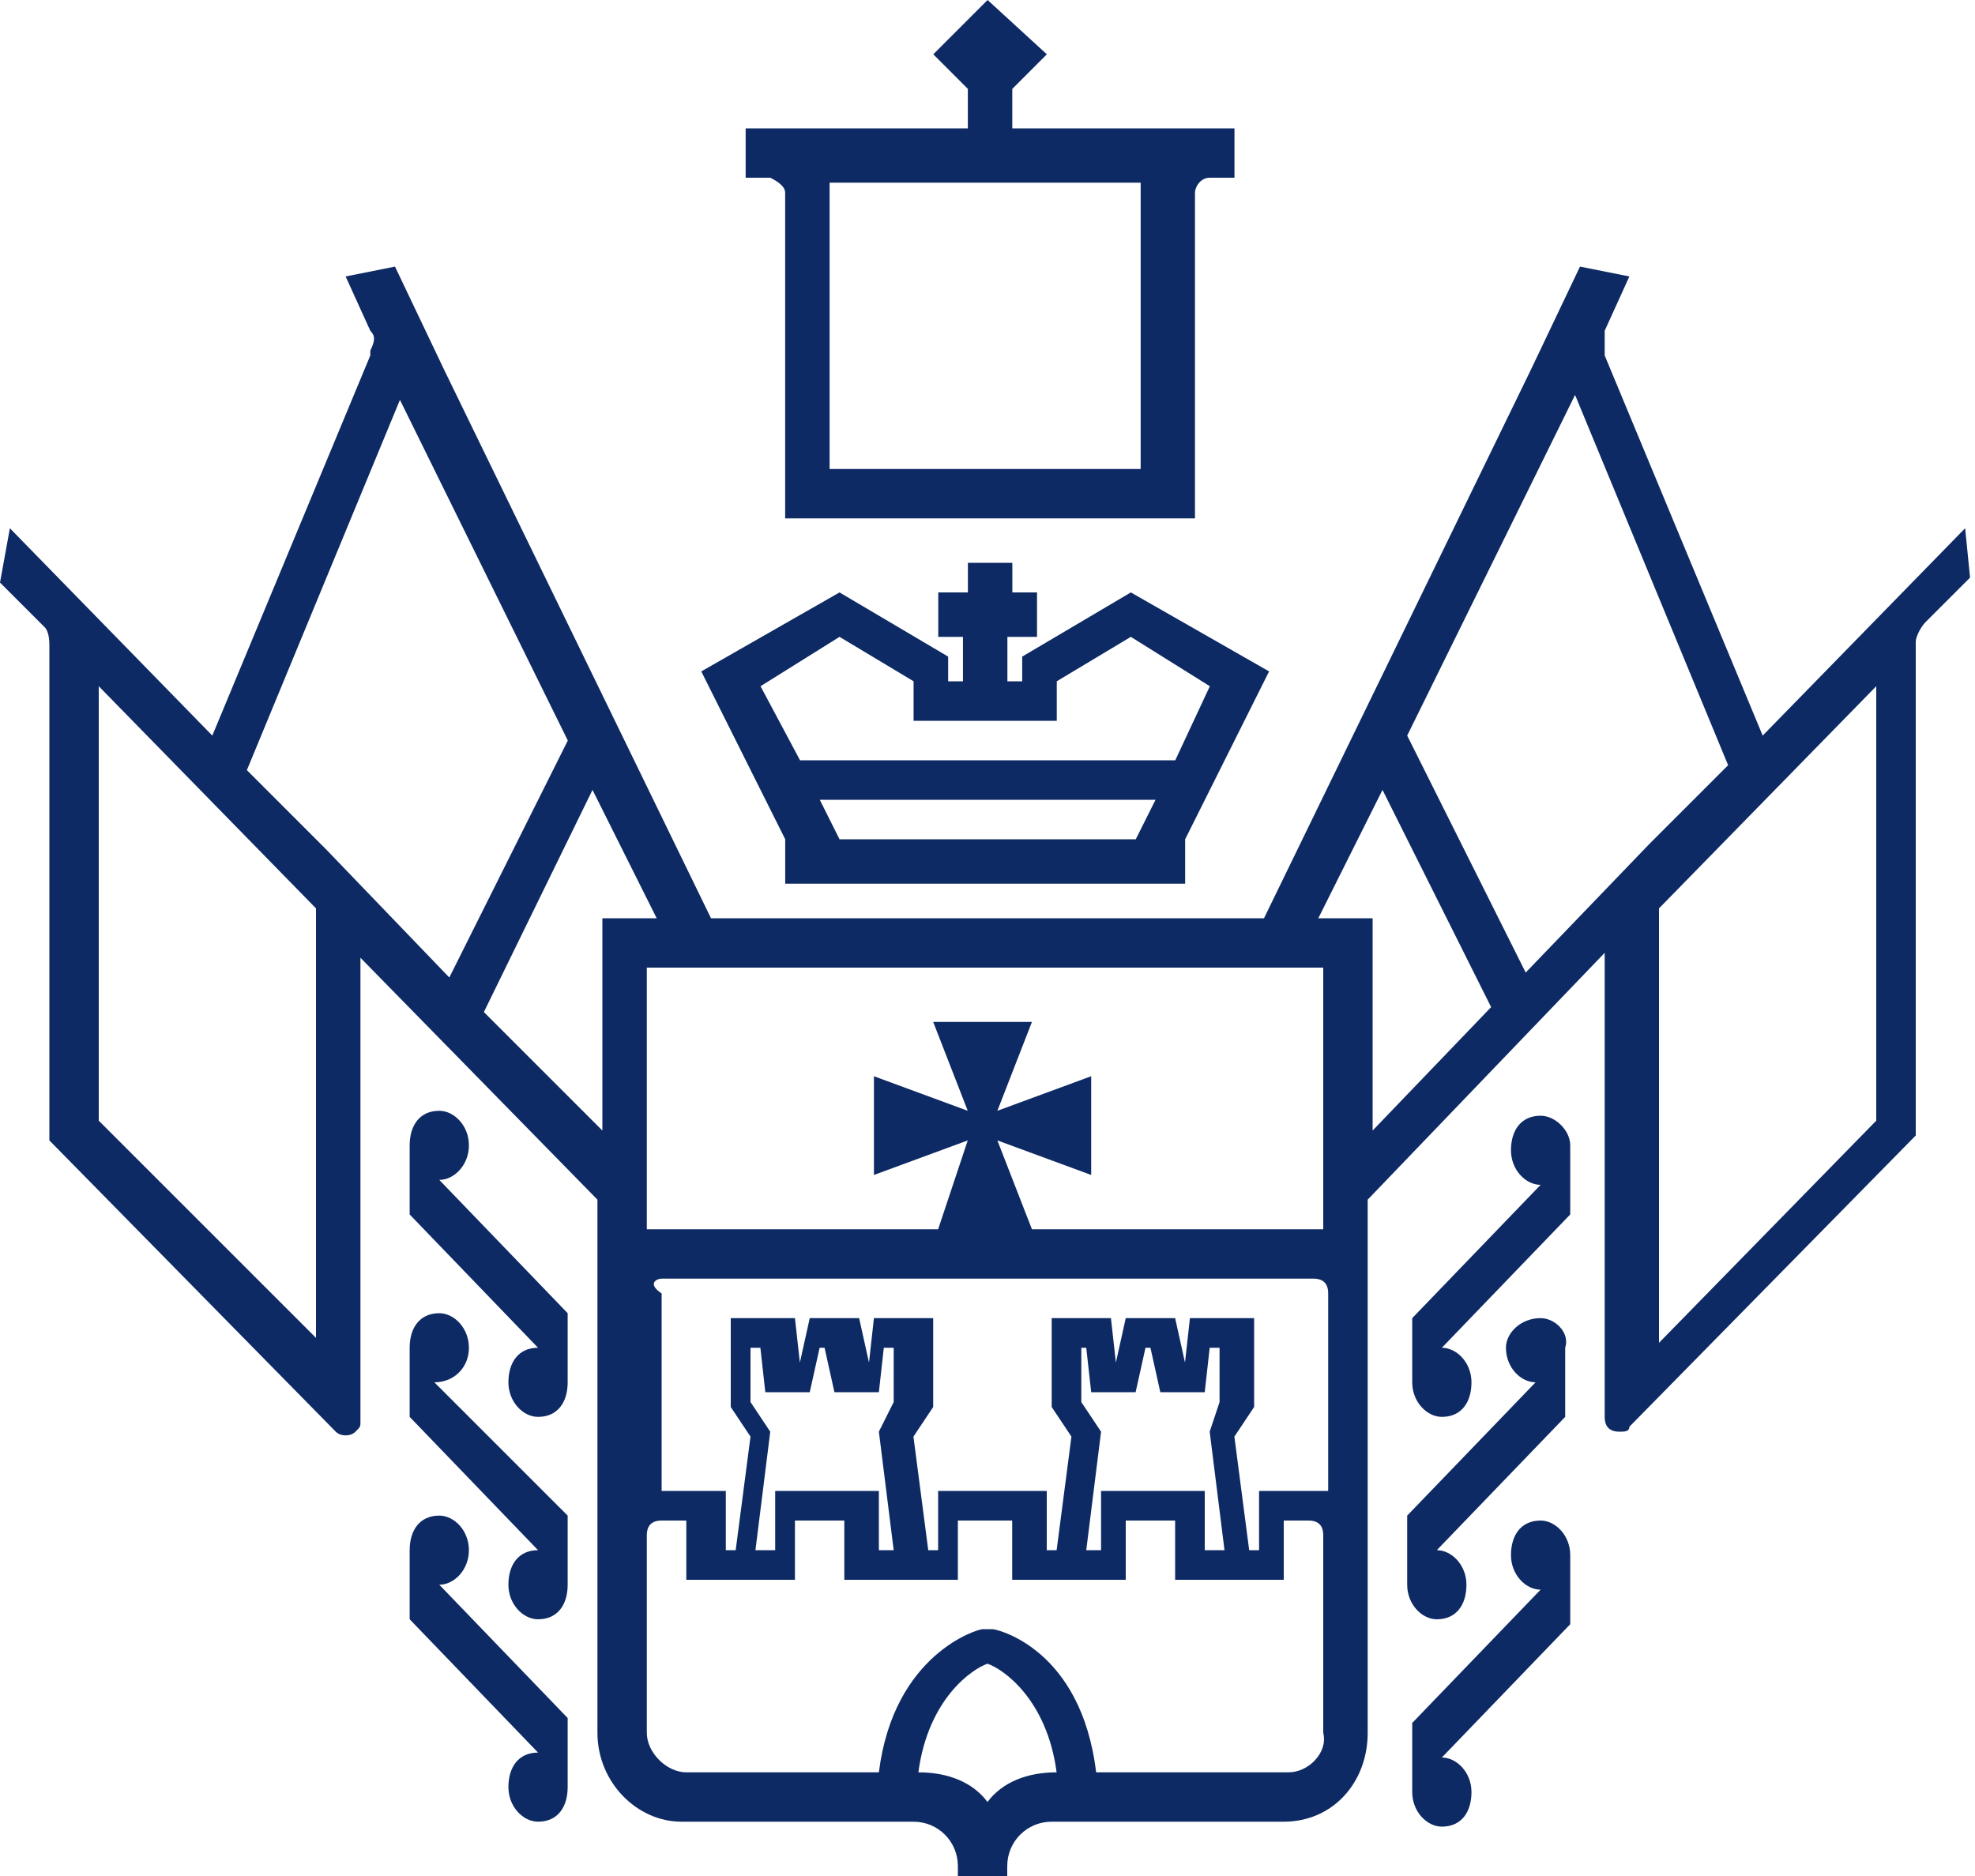 <svg width="40" height="38" viewBox="0 0 40 38" fill="none" xmlns="http://www.w3.org/2000/svg">
<path d="M31.202 30.8C30.802 30.8 30.602 31.1 30.602 31.5C30.602 31.9 30.902 32.2 31.202 32.2L28.602 34.9V36.3C28.602 36.7 28.902 37 29.202 37C29.602 37 29.802 36.7 29.802 36.3C29.802 35.9 29.502 35.6 29.202 35.6L31.802 32.9V31.5C31.802 31.1 31.502 30.8 31.202 30.8Z" fill="#0E2A64"/>
<path d="M31.2 26.7C30.8 26.7 30.5 27 30.5 27.3C30.5 27.7 30.8 28 31.1 28L28.5 30.7V32.1C28.5 32.5 28.8 32.8 29.1 32.8C29.5 32.8 29.7 32.5 29.7 32.1C29.7 31.7 29.4 31.4 29.1 31.4L31.7 28.7V27.3C31.8 27 31.5 26.7 31.2 26.7Z" fill="#0E2A64"/>
<path d="M31.202 22.6C30.802 22.6 30.602 22.9 30.602 23.3C30.602 23.7 30.902 24 31.202 24L28.602 26.7V28C28.602 28.4 28.902 28.7 29.202 28.7C29.602 28.7 29.802 28.4 29.802 28C29.802 27.6 29.502 27.3 29.202 27.3L31.802 24.6V23.2C31.802 22.9 31.502 22.6 31.202 22.6Z" fill="#0E2A64"/>
<path d="M9.497 31.4C9.497 31 9.197 30.7 8.897 30.7C8.497 30.7 8.297 31 8.297 31.4V32.8L10.897 35.5C10.497 35.5 10.297 35.8 10.297 36.2C10.297 36.6 10.597 36.9 10.897 36.9C11.297 36.9 11.497 36.6 11.497 36.2V34.8L8.897 32.1C9.197 32.1 9.497 31.8 9.497 31.4Z" fill="#0E2A64"/>
<path d="M9.497 27.3C9.497 26.9 9.197 26.6 8.897 26.6C8.497 26.6 8.297 26.9 8.297 27.3V28.7L10.897 31.4C10.497 31.4 10.297 31.7 10.297 32.1C10.297 32.5 10.597 32.8 10.897 32.8C11.297 32.8 11.497 32.5 11.497 32.1V30.7L8.797 28C9.197 28 9.497 27.7 9.497 27.3Z" fill="#0E2A64"/>
<path d="M9.497 23.2C9.497 22.8 9.197 22.5 8.897 22.5C8.497 22.5 8.297 22.8 8.297 23.2V24.6L10.897 27.3C10.497 27.3 10.297 27.6 10.297 28C10.297 28.4 10.597 28.7 10.897 28.7C11.297 28.7 11.497 28.4 11.497 28V26.6L8.897 23.9C9.197 23.9 9.497 23.6 9.497 23.2Z" fill="#0E2A64"/>
<path d="M39.8 10.7L35.7 14.9L32.5 7.2V7.1C32.5 7 32.5 6.8 32.5 6.7L33 5.6L32 5.4L31 7.5L25.6 18.6H14.4L9 7.5L8 5.4L7 5.6L7.5 6.7C7.6 6.8 7.6 6.9 7.5 7.1V7.2L4.3 14.9L0.2 10.7L0 11.8L0.9 12.7C1 12.8 1 13 1 13.1V23.1L6.8 29C6.9 29.1 7.1 29.1 7.2 29C7.3 28.9 7.3 28.9 7.3 28.8V19.4L12.1 24.3V25.4V25.9V35.1C12.1 36.1 12.9 36.9 13.8 36.9H18.5C19 36.9 19.4 37.3 19.4 37.8V38H20.4V37.8C20.4 37.3 20.8 36.9 21.3 36.9H26C27 36.9 27.7 36.1 27.7 35.1V25.4V24.9V24.3L32.5 19.3V28.7C32.5 28.9 32.6 29 32.8 29C32.9 29 33 29 33 28.9L38.8 23V13C38.8 12.9 38.9 12.7 39 12.6L39.9 11.7L39.8 10.7ZM6.4 27.1L2 22.7V13.9L6.4 18.4V27.1ZM6.6 17.2L5 15.6L8.1 8.1L11.5 15L9.1 19.8L6.6 17.2ZM12.2 18.6V19.6V22.9L9.8 20.5L12 16L13.3 18.6H12.2ZM13.1 19.6H26.8V24.9H20.9L20.2 23.1L22.1 23.8V21.8L20.2 22.5L20.9 20.7H18.9L19.6 22.5L17.7 21.8V23.8L19.6 23.1L19 24.9H13.1V19.6ZM13.4 25.9H26.6C26.8 25.9 26.9 26 26.9 26.2V30.2H25.5V31.4H25.3L25 29.1L25.4 28.5V26.7H24.1L24 27.6L23.8 26.7H22.8L22.6 27.6L22.5 26.7H21.3V28.5L21.7 29.1L21.4 31.4H21.2V30.2H19V31.4H18.8L18.5 29.1L18.9 28.5V26.7H17.7L17.6 27.6L17.4 26.7H16.4L16.2 27.6L16.1 26.7H14.8V28.5L15.2 29.1L14.9 31.4H14.7V30.2H13.4V26.2C13.1 26 13.3 25.9 13.4 25.9ZM24.8 31.4H24.4V30.2H22.3V31.4H22L22.3 29L21.9 28.4V27.3H22L22.1 28.2H23L23.2 27.3H23.3L23.5 28.2H24.4L24.5 27.3H24.7V28.4L24.5 29L24.8 31.4ZM18.1 31.4H17.8V30.2H15.7V31.4H15.3L15.6 29L15.2 28.4V27.3H15.4L15.5 28.2H16.4L16.6 27.3H16.7L16.9 28.2H17.8L17.9 27.3H18.1V28.4L17.8 29L18.1 31.4ZM20 36.5C19.7 36.1 19.2 35.9 18.6 35.9C18.8 34.4 19.7 33.8 20 33.7C20.3 33.8 21.2 34.4 21.4 35.9C20.8 35.9 20.3 36.1 20 36.5ZM26.1 35.9H22.2C21.9 33.4 20.2 33 20.1 33C20 33 20 33 19.9 33C19.8 33 18.1 33.5 17.8 35.9H13.9C13.5 35.9 13.1 35.5 13.1 35.1V31.1C13.1 30.9 13.2 30.8 13.4 30.8H13.9V32H16.1V30.8H17.1V32H19.4V30.8H20.5V32H22.8V30.8H23.8V32H26V30.8H26.5C26.7 30.8 26.8 30.9 26.8 31.1V35.1C26.9 35.5 26.5 35.9 26.1 35.9ZM27.8 22.9V19.6V18.6H26.7L28 16L30.2 20.4L27.8 22.9ZM30.9 19.7L28.5 14.9L31.9 8L35 15.5L33.4 17.1L30.9 19.7ZM38 22.7L33.6 27.2V18.4L38 13.9V22.7Z" fill="#0E2A64"/>
<path d="M15.902 3.9V10.5H24.202V3.9C24.202 3.8 24.302 3.6 24.502 3.6H25.002V2.6H20.502V1.8L21.202 1.1L20.002 0L18.902 1.1L19.602 1.8V2.6H15.102V3.6H15.602C15.802 3.7 15.902 3.8 15.902 3.9ZM16.802 3.7H23.102V9.5H16.802V3.7Z" fill="#0E2A64"/>
<path d="M15.903 17.9H24.003V17L25.703 13.6L22.903 12L20.703 13.3V13.8H20.403V12.9H21.003V12H20.503V11.4H19.603V12H19.003V12.9H19.503V13.8H19.203V13.3L17.003 12L14.203 13.6L15.903 17V17.9ZM23.003 17H17.003L16.603 16.2H23.403L23.003 17ZM15.403 13.9L17.003 12.9L18.503 13.8V14.6H21.403V13.8L22.903 12.9L24.503 13.9L23.803 15.4H16.203L15.403 13.9Z" fill="#0E2A64"/>
</svg>
